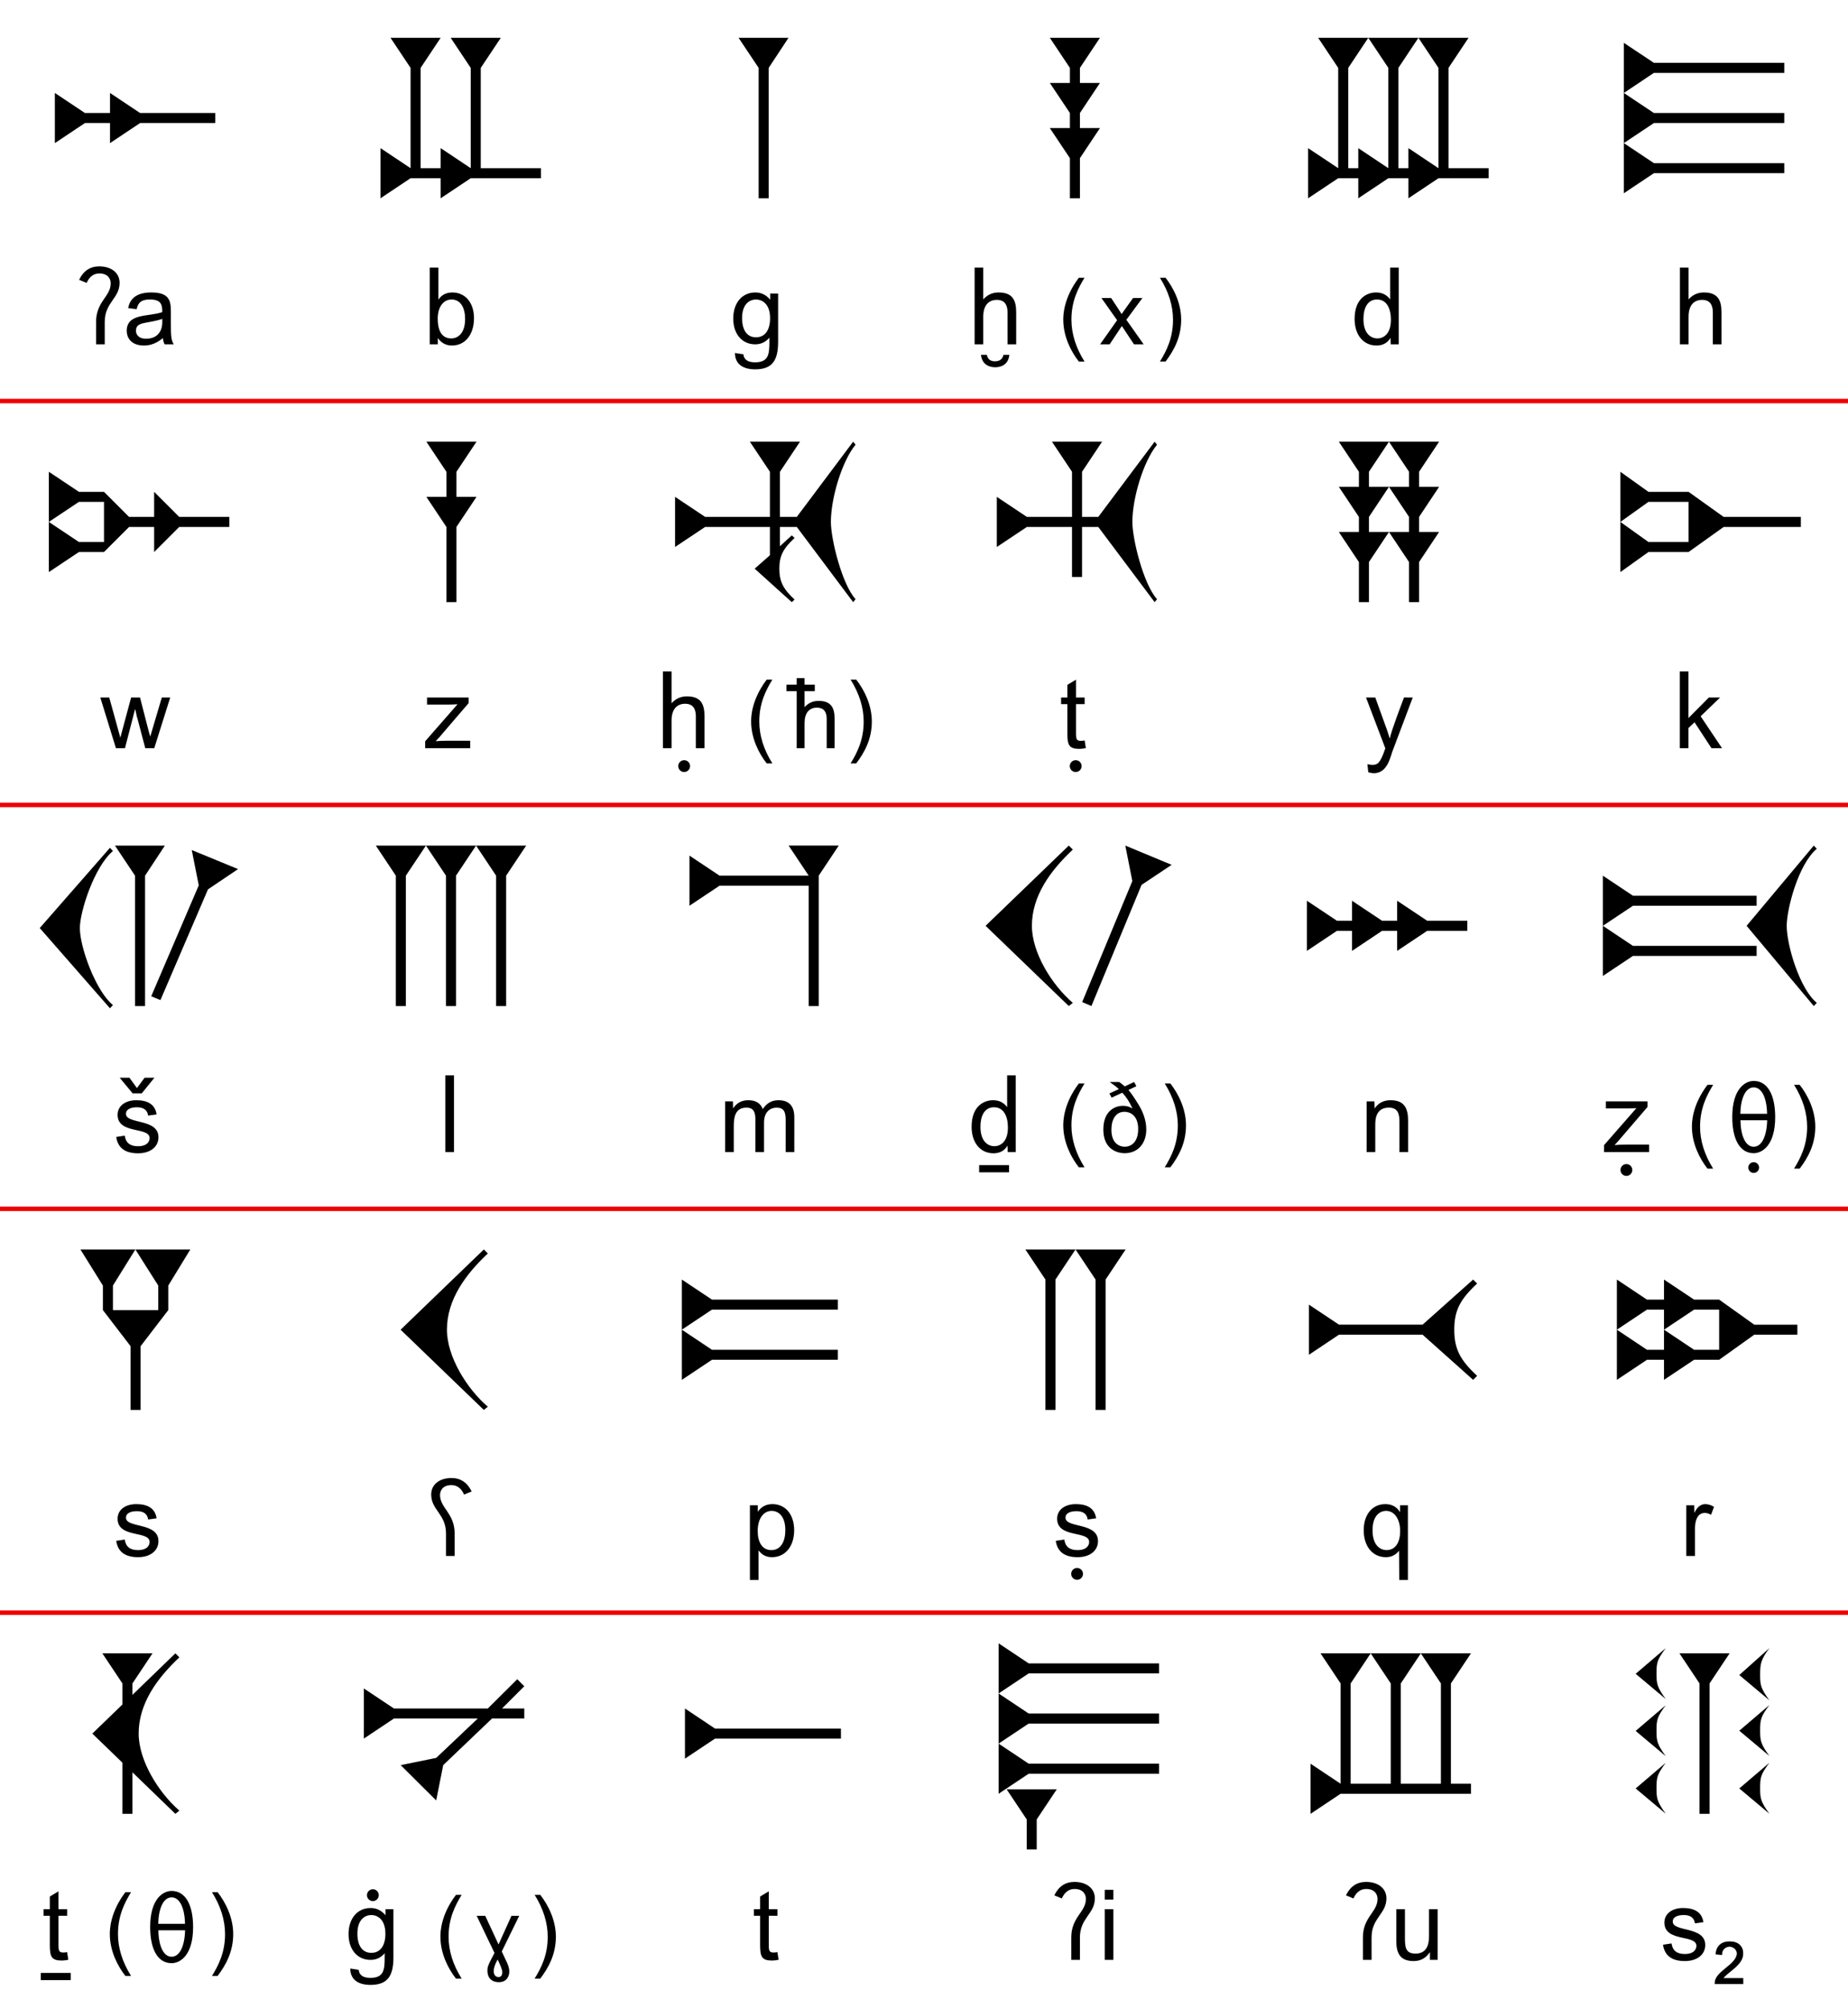 <?xml version="1.0" encoding="utf-8"?>
<!-- Generator: Adobe Illustrator 15.1.0, SVG Export Plug-In . SVG Version: 6.00 Build 0)  -->
<!DOCTYPE svg PUBLIC "-//W3C//DTD SVG 1.1//EN" "http://www.w3.org/Graphics/SVG/1.1/DTD/svg11.dtd">
<svg version="1.1" id="Layer_1" xmlns="http://www.w3.org/2000/svg" xmlns:xlink="http://www.w3.org/1999/xlink" x="0px" y="0px"
	 width="622px" height="676px" viewBox="0 0 622 676" enable-background="new 0 0 622 676" xml:space="preserve">
<title>Ugaritic alphabet chart</title>
<g transform="translate(-24,684)scale(0.75,-0.75)">
	<line fill="none" stroke="#F00000" stroke-width="2" x1="24.32" y1="732.08" x2="869.12" y2="732.08"/>
	<line fill="none" stroke="#F00000" stroke-width="2" x1="24.32" y1="550.88" x2="869.12" y2="550.88"/>
	<line fill="none" stroke="#F00000" stroke-width="2" x1="24.32" y1="369.68" x2="869.12" y2="369.68"/>
	<line fill="none" stroke="#F00000" stroke-width="2" x1="24.32" y1="188.48" x2="869.12" y2="188.48"/>
	<path id="row1" d="M796.664,780.788c6.315,0,7.892-3.543,7.892-8.857V757.52h-3.882v14.368c0,3.508-1.453,5.576-4.805,5.576
		c-3.863,0-6.09-2.68-6.09-7.506V757.52h-3.882v34.439h3.882v-14.28C791.604,779.737,793.898,780.788,796.664,780.788z
		 M643.874,768.886c0-6.982,3.758-8.728,6.262-8.728c2.428,0,6.069,1.672,6.069,8.38c0,4.9-1.796,9.097-6.241,9.097
		C645.592,777.635,643.874,773.595,643.874,768.886z M639.908,768.886c0,9.522,5.789,11.902,9.65,11.902
		c2.723,0,4.781-1.049,6.305-3.109v14.28h3.859V757.52h-3.603l-0.085,2.895c-1.393-2.294-3.496-3.43-6.305-3.43
		C643.836,756.984,639.908,761.745,639.908,768.886z M552.547,749.794c2.914,4.752,5.871,10.495,5.871,18.75
		c0,6.303-1.957,12.582-5.871,18.845h2.525c3.516-4.497,7.006-11.285,7.006-18.809c0-7.977-3.346-13.951-7.006-18.786H552.547z
		 M545.244,757.52h-4.345l-5.436,8.22l-5.482-8.22h-4.286l7.632,10.822l-7.025,9.942h4.366c2.839-4.305,4.422-6.693,4.676-7.182
		l5.126,7.182h4.208l-7.202-9.746L545.244,757.52z M518.698,787.389c-2.904-4.758-5.871-10.509-5.871-18.77
		c0-6.301,1.957-12.584,5.871-18.826h-2.544c-3.523,4.475-6.987,11.271-6.987,18.786c0,1.841,0.029,9.618,6.987,18.809H518.698z
		 M478.491,749.909c2.207,0,3.421,1.021,3.839,2.895h2.638c-0.517-4.937-4.435-5.575-6.324-5.575c-1.901,0-5.875,0.618-6.413,5.575
		h2.638C475.24,750.944,476.348,749.909,478.491,749.909z M480.145,780.788c6.314,0,7.892-3.543,7.892-8.857V757.52h-3.883v14.368
		c0,3.508-1.452,5.576-4.803,5.576c-3.865,0-6.09-2.68-6.09-7.506V757.52h-3.882v34.439h3.882v-14.28
		C475.083,779.737,477.378,780.788,480.145,780.788z M365.028,769.293c0-5.16,2.043-8.621,6.262-8.621
		c4.09,0,6.304,3.359,6.304,8.535c0,6.742-3.808,8.428-6.347,8.428C368.759,777.635,365.028,775.967,365.028,769.293z
		 M361.061,769.077c0,7.025,3.963,11.711,9.907,11.711c2.68,0,4.889-1.096,6.669-3.24v2.723h3.561v-21.685
		c0-8.527-2.8-12.288-10.313-12.288c-5.073,0-9.051,2.074-9.051,7.334l3.775-0.579c0.263-2.467,2.093-3.603,5.232-3.603
		c6.051,0,6.434,3.62,6.434,9.05v2c-1.694-1.995-3.797-2.98-6.349-2.98C365.007,757.52,361.061,762.142,361.061,769.077z
		 M228.439,769.077c0-7.746,3.655-8.919,6.091-8.919c2.479,0,6.197,1.754,6.197,8.771c0,4.715-1.863,8.706-6.069,8.706
		C230.927,777.635,228.439,774.211,228.439,769.077z M244.716,769.251c0-7.361-3.954-12.267-9.886-12.267
		c-2.68,0-4.782,1.116-6.348,3.389v-2.853h-3.624v34.439h3.882v-14.237h0.107c1.436,2.037,3.474,3.066,6.154,3.066
		C240.83,780.788,244.716,776.173,244.716,769.251z M97.579,760.03c4.269,0,7.249,2.521,7.249,7.506v1.393
		c-6.827-2.299-11.816-1.058-11.816-5.296C93.012,762.192,93.924,760.03,97.579,760.03z M108.688,767.041
		c0-5.433,0.049-7.436,1.265-9.521h-4.074c-0.386,0.709-0.644,1.651-0.793,2.809c-2.595-2.23-5.404-3.344-8.429-3.344
		c-6.226,0-7.784,3.937-7.784,6.562c0,8.083,10.03,6.258,15.955,8.428c0,3.397-0.545,5.661-5.555,5.661
		c-3.563,0-5.281-1.145-5.939-4.354l-3.796,0.493c0.842,4.793,4.477,7.014,10.315,7.014c7.923,0,8.835-3.423,8.835-8.557V767.041z
		 M81.682,784.86c0,1.784-1.02,4.46-5.103,4.46c-2.531,0-4.44-1.415-5.706-4.246l-3.366,1.394c1.93,4.011,4.953,6.026,9.028,6.026
		c5.482,0,9.136-2.951,9.136-7.377c0-7.008-6.67-8.76-6.67-17.52V757.52h-3.881v10.077C75.121,776.751,81.682,778.942,81.682,784.86
		z M832.73,879.3v4.5h-58.5l-13.5,8.99v-22.5l13.5,9.01H832.73z M832.73,856.8v4.5h-58.5l-13.5,8.99v-22.5l13.5,9.01H832.73z
		 M760.73,825.29l13.5,9.01h58.5v4.5h-58.5l-13.5,8.99V825.29z M619.034,823.04v22.5l13.516-9v45l-9,13.5h22.5l-8.99-13.5v-45h4.5v9
		l13.49-9v45l-9,13.5h22.5l-8.99-13.5v-45h4.5v9l13.49-9v45l-9,13.5h22.5l-9-13.5v-45h18v-4.5h-22.5l-13.49-9v9h-9.01l-13.49-9v9
		h-9.01L619.034,823.04z M512.141,861.3v-6.76h-9.01l9.01-13.5v-18h4.5v18l8.99,13.5h-8.99v6.76l8.99,13.49h-8.99v6.75l8.99,13.5
		h-22.5l9.01-13.5v-6.75h-9.01L512.141,861.3z M372.46,823.04h4.5v58.5l8.9,13.5h-22.41l9.01-13.5V823.04z M202.75,823.04v22.5
		l13.5-9v45l-9,13.5h22.51l-9-13.5v-45h9v9l13.49-9v45l-9,13.5h22.5l-9-13.5v-45h27v-4.5h-31.5l-13.49-9v9h-13.51L202.75,823.04z
		 M128.62,856.8v4.5H94.87l-13.5,8.99v-8.99H70.12l-13.5,8.99v-22.5l13.5,9.01h11.25v-9.01l13.5,9.01H128.62z"/>
	<path id="row2" d="M804.813,576.32h-4.74l-7.613,11.645l-2.723-2.595v-9.049h-3.882v34.439h3.882v-20.907l9.158,9.221h5.038
		l-8.728-8.428L804.813,576.32z M666.003,599.074l-8.729-23.139c-1.19-2.437-2.131-10.835-8.719-10.835
		c-0.686,0-1.523,0.129-2.509,0.428l-0.387,3.646c0.75-0.236,1.48-0.343,2.188-0.343c2.339,0,3.583,0.681,5.846,7.446l-8.664,22.797
		h4.16l5.383-14.905c0.322-0.922,0.664-2.101,1.116-3.538c0.788,3.791,5.03,14.785,6.389,18.443L666.003,599.074z M512.089,568.296
		c0,1.466,1.189,2.655,2.655,2.655c1.465,0,2.655-1.189,2.655-2.655c0-1.466-1.19-2.656-2.655-2.656
		C513.277,565.641,512.089,566.83,512.089,568.296z M514.882,582.773c0-2.521,0.43-3.152,2.146-3.152
		c0.556,0,1.137,0.043,1.737,0.172l0.535-3.431c-1.158-0.236-2.122-0.343-2.917-0.343c-4.617,0-5.382,1.701-5.382,6.969v13.103
		h-2.81v2.982h2.81v5.66l3.88,2.338v-7.998h3.883v-2.982h-3.883V582.773z M413.727,569.504c2.914,4.752,5.87,10.495,5.87,18.75
		c0,6.303-1.956,12.582-5.87,18.845h2.525c3.515-4.497,7.006-11.285,7.006-18.808c0-7.977-3.346-13.951-7.006-18.787H413.727z
		 M399.346,597.554c5.762,0,7.202-3.233,7.202-8.082V576.32h-3.542v13.112c0,3.385-1.468,5.088-4.384,5.088
		c-3.525,0-5.558-2.446-5.558-6.849V576.32h-3.542v25.6h-4.602v2.915h4.602v2.924h3.542v-2.924h4.595v-2.915h-4.595v-7.204
		C394.728,596.595,396.822,597.554,399.346,597.554z M378.618,607.099c-2.904-4.759-5.871-10.508-5.871-18.769
		c0-6.302,1.957-12.584,5.871-18.826h-2.544c-3.524,4.475-6.987,11.272-6.987,18.787c0,1.841,0.028,9.618,6.987,18.808H378.618z
		 M336.376,568.296c0,1.466,1.189,2.655,2.655,2.655c1.466,0,2.655-1.189,2.655-2.655c0-1.466-1.189-2.656-2.655-2.656
		C337.565,565.641,336.376,566.83,336.376,568.296z M340.264,599.588c6.314,0,7.892-3.543,7.892-8.857V576.32h-3.882v14.368
		c0,3.509-1.45,5.575-4.803,5.575c-3.863,0-6.09-2.679-6.09-7.505V576.32h-3.882v34.439h3.882v-14.28
		C335.203,598.537,337.498,599.588,340.264,599.588z M243.022,576.32h-20.223v3.109l14.54,16.62c-1.694-0.107-3.152-0.15-4.354-0.15
		h-9.35v3.174h18.678v-2.509l-12.373-14.411c-0.885-1.125-2.211-2.382-2.38-2.681c1.458,0.129,3.088,0.193,4.867,0.193h10.594
		V576.32z M93.592,589.981c-0.197,0-0.625,3.316-0.986,3.86l-4.524-17.521h-4.054l-7.013,22.753h4.011l4.976-18.014l4.839,18.014
		h3.996l3.066-11.924c0.857-3.302,1.35-5.168,1.522-5.597l5.189,17.521h3.775l-7.162-22.753h-4.033L93.592,589.981z M789.78,668.84
		v18h-18l-12.6-9v22.5l12.6-9h18l15.75-11.25h34.65v-4.5h-34.65l-15.75-11.25h-18l-12.6-9v22.5l12.6-9H789.78z M664.34,680.09v-6.75
		h-9.01l9.01-13.5v-17.99h4.5v17.99l8.99,13.5h-8.99v6.75l8.99,13.5h-8.99v6.75l8.99,13.5h-22.5l9.01-13.5v-6.75h-9.01
		L664.34,680.09z M641.84,680.09v-6.75h-9.01l9.01-13.5v-17.99h4.5v17.99l8.99,13.5h-8.99v6.75l8.99,13.5h-8.99v6.75l8.99,13.5
		h-22.5l9.01-13.5v-6.75h-9.01L641.84,680.09z M524.88,675.59l25.29-33.74l1.078,1.34c-6.118,6.75-11.069,26.91-11.069,34.65
		c0,10.53,4.861,27.09,11.069,34.65l-1.078,1.35l-25.29-33.75h-7.29v20.25l9,13.5h-22.5l9-13.5v-20.25h-20.25l-13.5,9v-22.5l13.5,9
		h20.25v-22.45h4.5v22.45H524.88z M387.33,671.81l-5.31-4.86v8.64h7.56l25.29-33.74l1.079,1.34
		c-6.119,6.75-11.069,26.91-11.069,34.65c0,10.53,4.86,27.09,11.069,34.65l-1.079,1.35l-25.29-33.75h-7.56v20.25l9,13.5h-22.5
		l9-13.5v-20.25h-29.07l-13.5,9v-22.5l13.5,9h29.07v-12.691l-6.841-6.029l16.65-15.02l1.26,1.159c-5.04,4.68-6.84,8.01-6.84,13.86
		c0,5.849,1.8,9.089,6.84,13.77L387.33,671.81z M232.34,641.85h4.5v33.74l9,13.5h-9v11.25l9,13.5h-22.5l9-13.5v-11.25h-9l9-13.5
		V641.85z M101.17,691.34v-11.25H89.92l-11.25,11.25H67.42l-13.5,9v-22.5l13.5,9h11.25v-18H67.42l-13.5,9v-22.5l13.5,9h11.25
		l11.25,11.25h11.25v-11.25l11.25,11.25h22.5v4.5h-22.5L101.17,691.34z"/>
	<path id="row3" d="M816.594,388.185c0,1.333,1.082,2.415,2.417,2.415c1.333,0,2.415-1.082,2.415-2.415
		c0-1.335-1.082-2.417-2.415-2.417C817.676,385.768,816.594,386.85,816.594,388.185z M837.128,387.703
		c2.914,4.753,5.87,10.495,5.87,18.75c0,6.302-1.956,12.583-5.87,18.845h2.525c3.514-4.497,7.005-11.284,7.005-18.807
		c0-7.975-3.345-13.952-7.005-18.788H837.128z M825.057,409.391H813.07c0.117-7.005,2.264-11.865,5.944-11.865
		C822.693,397.526,824.882,402.385,825.057,409.391z M825.018,412.289c-0.117,6.986-2.285,11.865-6.004,11.865
		c-3.68,0-5.848-4.879-6.004-11.865H825.018z M809.391,410.841c0,12.805,5.874,16.208,9.624,16.208
		c6.262,0,9.643-6.326,9.643-16.208c0-12.807-5.887-16.211-9.643-16.211C812.753,394.63,809.391,400.938,809.391,410.841z
		 M800.818,425.298c-2.904-4.759-5.871-10.509-5.871-18.768c0-6.301,1.957-12.585,5.871-18.827h-2.544
		c-3.523,4.474-6.987,11.273-6.987,18.788c0,1.84,0.029,9.618,6.987,18.807H800.818z M759.23,387.096
		c0,1.466,1.19,2.655,2.655,2.655c1.466,0,2.656-1.189,2.656-2.655s-1.19-2.656-2.656-2.656
		C760.421,384.44,759.23,385.63,759.23,387.096z M772.063,395.12h-20.224v3.109l14.54,16.617c-1.694-0.107-3.152-0.147-4.353-0.147
		h-9.35v3.173h18.678v-2.508l-12.374-14.411c-0.884-1.128-2.21-2.383-2.38-2.681c1.457,0.129,3.087,0.193,4.867,0.193h10.595V395.12
		z M656.066,418.388c6.362,0,7.85-3.839,7.85-9.264V395.12h-3.883v13.832c0,3.668-0.952,6.112-4.76,6.112
		c-4.871,0-6.09-3.611-6.09-7.507V395.12h-3.881v22.753h3.496l0.085-3.216C651.204,418.198,654.63,418.388,656.066,418.388z
		 M554.708,388.305c2.913,4.75,5.87,10.495,5.87,18.75c0,6.302-1.956,12.581-5.87,18.844h2.523
		c3.516-4.497,7.006-11.284,7.006-18.807c0-7.977-3.344-13.953-7.006-18.786H554.708z M536.757,397.526
		c2.413,0,6.026,1.587,6.026,7.927c0,6.201-3.686,7.75-6.143,7.75c-4.023,0-5.871-3.556-5.871-8.063
		C530.768,399.049,534.361,397.526,536.757,397.526z M527.146,405.219c0,8.533,5.309,10.665,8.846,10.665
		c1.507,0,2.876-0.372,4.09-1.116l0.078,0.078c-1.396,2.901-2.375,4.578-4.499,6.919l-4.794-2.214l-0.999,1.88l4.228,1.938
		c-1.077,1.036-2.447,2.094-4.07,3.19h4.266c1.254-0.94,2.094-1.586,2.465-1.957l4.207,1.957l1.02-1.879l-3.563-1.684
		c1.322-1.503,2.93-3.951,4.622-6.724c1.908-3.125,3.38-6.935,3.38-10.977c0-6.4-3.867-10.667-9.667-10.667
		C532.911,394.63,527.146,396.747,527.146,405.219z M518.698,425.898c-2.904-4.759-5.871-10.508-5.871-18.768
		c0-6.302,1.957-12.583,5.871-18.826h-2.544c-3.523,4.474-6.987,11.271-6.987,18.786c0,1.84,0.029,9.617,6.987,18.807H518.698z
		 M484.84,386.049h-13.424v3.217h13.424V386.049z M471.993,406.486c0-6.982,3.758-8.728,6.263-8.728
		c2.427,0,6.068,1.677,6.068,8.385c0,4.9-1.796,9.091-6.24,9.091C473.712,415.234,471.993,411.195,471.993,406.486z
		 M468.027,406.486c0,9.522,5.789,11.902,9.65,11.902c2.723,0,4.783-1.051,6.303-3.109v14.279h3.862V395.12h-3.603l-0.086,2.896
		c-1.393-2.296-3.496-3.432-6.306-3.432C471.954,394.583,468.027,399.345,468.027,406.486z M381.347,418.388
		c4.876,0,7.119-2.69,7.119-7.634V395.12h-3.882v14.368c0,3.757-0.823,5.576-4.117,5.576c-2.239,0-5.597-1.348-5.597-6.733V395.12
		h-3.881v14.797c0,3.089-0.798,5.147-3.989,5.147c-4.223,0-5.704-2.853-5.704-8.128V395.12h-3.882v22.753h3.496l0.085-3.173
		c1.544,2.444,3.817,3.689,6.82,3.689c3.444,0,5.543-1.413,6.497-3.99C376.007,417.057,378.344,418.388,381.347,418.388z
		 M231.858,395.12h3.882v34.438h-3.882V395.12z M101.299,428.495l-5.675-7.025h-4.096l-5.825,7.025h4.375l3.381-4.645l3.444,4.645
		H101.299z M84.773,411.846c0,3.924,3.363,6.542,8.408,6.542c5.234,0,8.465-1.974,9.091-6.37l-3.796-0.514
		c-0.35,2.544-2.104,3.73-5.018,3.73c-2.49,0-4.932-0.755-4.932-2.945c0-4.781,14.582-1.941,14.582-10.5
		c0-4.323-3.662-7.206-9.157-7.206c-5.767,0-9.063,2.387-9.799,7.335l3.838,0.579c0.428-3.174,2.349-4.74,5.919-4.74
		c4.185,0,5.232,2.188,5.232,3.646C99.142,406.625,84.773,402.97,84.773,411.846z M847.329,462.08c-7.65,6.21-13.5,25.83-13.5,34.56
		c0,7.38,5.13,27.539,13.5,34.559l-1.349,1.441l-30.151-36l30.151-35.99L847.329,462.08z M751.329,496.64l13.5-9h55.5v-4.5h-55.5
		l-13.5-9V496.64z M764.829,505.64h55.5v4.5h-55.5l-13.5,9v-22.5L764.829,505.64z M652.25,494.4H659v-9.01l13.5,9.01h18v4.5h-18
		l-13.5,8.99v-8.99h-6.75l-13.5,8.99v-8.99H632l-13.5,8.99v-22.5l13.5,9.01h6.75v-9.01L652.25,494.4z M513.451,462.08
		c-9.451,8.1-18.361,22.5-18.361,34.56c0,13.41,8.28,24.75,18.361,34.2l-1.801,1.8l-37.35-36l37.35-35.99L513.451,462.08z
		 M557.799,524l-20.789,8.64l3.15-15.93l-22.5-54.27l4.139-1.79l22.5,54.35L557.799,524z M354.91,514.64h40.01v-53.99h4.5v58.49
		l8.99,13.5h-22.5l9.01-13.5h-40.01l-13.5,9v-22.5L354.91,514.64z M254.64,460.65h4.5v58.49l9,13.5h-22.49l8.99-13.5V460.65z
		 M232.14,460.65h4.5v58.49l9.01,13.5h-22.5l8.99-13.5V460.65z M209.64,460.65h4.5v58.49l9.01,13.5h-22.5l8.99-13.5V460.65z
		 M82.689,461.08c-7.65,6.21-14.85,25.83-14.85,34.56c0,7.38,6.48,27.539,14.85,34.559l-1.35,1.441l-31.5-36l31.5-35.99
		L82.689,461.08z M104,463.33l-4.141,1.7l21.34,49.77l-3.15,15.84l20.79-8.55l-13.5-9.09L104,463.33z M92.6,460.65h4.5v58.49
		l8.9,13.5H83.59l9.01-13.5V460.65z"/>
	<path id="row4" d="M797.069,233.242c-1.767,0-4.417-1.034-4.417-7.378v-11.944h-3.883v22.754h3.538l0.087-3.432
		c1.221,2.617,2.852,3.945,4.845,3.945c1.31,0,2.638-0.406,3.969-1.221l-1.331-3.56C798.914,232.964,797.97,233.242,797.069,233.242
		z M647.96,225.479c0-7.137,3.758-8.921,6.262-8.921c4.203,0,6.134,3.715,6.134,8.599c0,4.638-2.176,9.007-6.305,9.007
		C651.615,234.164,647.96,232.427,647.96,225.479z M643.994,225.479c0,7.025,3.876,11.708,9.693,11.708
		c2.895,0,5.061-1.159,6.518-3.453h0.108v2.94h3.517v-33.504h-3.882l-0.086,13.13c-1.501-1.951-3.475-2.917-5.898-2.917
		C647.98,213.384,643.994,218.223,643.994,225.479z M512.712,205.896c0,1.466,1.189,2.655,2.655,2.655
		c1.466,0,2.654-1.189,2.655-2.655c0-1.466-1.189-2.655-2.655-2.655C513.901,203.241,512.712,204.43,512.712,205.896z
		 M506.413,230.647c0,3.924,3.363,6.54,8.408,6.54c5.233,0,8.464-1.973,9.091-6.37l-3.796-0.514
		c-0.35,2.544-2.104,3.732-5.018,3.732c-2.49,0-4.932-0.749-4.932-2.939c0-4.781,14.582-1.948,14.582-10.507
		c0-4.324-3.661-7.206-9.155-7.206c-5.768,0-9.063,2.385-9.802,7.333l3.84,0.579c0.428-3.174,2.349-4.738,5.919-4.738
		c4.185,0,5.232,2.188,5.232,3.646C520.781,225.426,506.413,221.77,506.413,230.647z M372.037,225.158
		c0-4.926,1.924-8.599,6.133-8.599c4.247,0,6.262,3.87,6.262,8.921c0,6.948-3.655,8.685-6.091,8.685
		C374.559,234.164,372.037,230.561,372.037,225.158z M388.4,225.479c0-7.257-3.989-12.095-9.972-12.095
		c-2.465,0-4.418,0.966-5.896,2.917h-0.107v-13.13h-3.882v33.504h3.538v-2.94c1.523,2.294,3.71,3.453,6.605,3.453
		C384.514,237.187,388.4,232.504,388.4,225.479z M225.507,241.517c0,4.426,3.646,7.378,9.115,7.378c4.096,0,7.098-2.016,9.049-6.026
		l-3.41-1.395c-1.243,2.831-3.152,4.246-5.682,4.246c-4.083,0-5.104-2.676-5.104-4.46c0-5.824,6.562-8.215,6.562-17.263v-10.077
		h-3.882v10.077C232.155,232.757,225.507,234.509,225.507,241.517z M84.773,230.647c0,3.924,3.363,6.54,8.408,6.54
		c5.233,0,8.465-1.973,9.091-6.37l-3.796-0.514c-0.35,2.544-2.104,3.732-5.018,3.732c-2.49,0-4.932-0.749-4.932-2.939
		c0-4.781,14.582-1.948,14.582-10.507c0-4.324-3.662-7.206-9.157-7.206c-5.767,0-9.063,2.385-9.799,7.333l3.838,0.579
		c0.428-3.174,2.349-4.738,5.919-4.738c4.185,0,5.232,2.188,5.232,3.646C99.142,225.426,84.773,221.77,84.773,230.647z
		 M778.76,337.94v-9h-7.651l-13.5,9v-22.5l13.5,9h7.651v-9l13.5,9h11.25v-18h-11.25l-13.5,9v-9h-7.651l-13.5,9v-22.5l13.5,9h7.651
		v-9l13.5,9h11.25l15.75,11.26h19.349v4.5H819.26l-15.75,11.24h-11.25L778.76,337.94z M670.421,317.701l22.68,20.24l1.799-1.799
		c-7.56-7.021-10.259-11.97-10.259-20.701s2.699-13.68,10.259-20.701l-1.799-1.799l-22.68,20.26V317.701z M670.421,317.701H632.9
		l-13.5,8.99v-22.5l13.5,9.01h37.521V317.701z M523.66,279.451h4.5v58.49l9,13.5h-22.5l9-13.5V279.451z M501.16,279.451h4.5v58.49
		l9,13.5h-22.5l9-13.5V279.451z M408,324.44v4.5h-56.5l-13.5,9v-22.5l13.5,9H408z M408,301.94v4.5h-56.5l-13.5,9v-22.5l13.5,9H408z
		 M250.93,280.88c-9.45,8.1-18.359,22.5-18.359,34.56c0,13.41,8.28,24.75,18.359,34.201l-1.799,1.799l-37.35-36l37.35-35.99
		L250.93,280.88z M103.02,335.24v-11H82.68v11l10.069,16.201H68.09l10.09-16.201v-11L90.6,308.04v-28.59h4.5v28.59l12.421,16.199v11
		l9.889,16.201h-24.66L103.02,335.24z"/>
	<path d="M196.679,61.747c0,1.465,1.188,2.655,2.654,2.655c1.467,0,2.656-1.19,2.656-2.655c0-1.466-1.188-2.656-2.656-2.656
		C197.867,59.091,196.679,60.281,196.679,61.747z"/>
	<path id="row5" d="M127.127,25.505c2.914,4.751,5.87,10.493,5.87,18.75c0,6.302-1.956,12.582-5.87,18.844h2.524
		c3.515-4.496,7.006-11.284,7.006-18.807c0-7.975-3.345-13.952-7.006-18.786H127.127z M115.058,45.992h-11.989
		c0.119-7.007,2.265-11.865,5.945-11.865C112.692,34.128,114.881,38.986,115.058,45.992z M115.018,48.889
		c-0.118,6.987-2.286,11.865-6.004,11.865c-3.68,0-5.848-4.878-6.003-11.865H115.018z M99.389,47.443
		c0,12.805,5.875,16.208,9.625,16.208c6.26,0,9.643-6.326,9.643-16.208c0-12.807-5.886-16.211-9.643-16.211
		C102.752,31.232,99.389,37.539,99.389,47.443z M90.818,63.099c-2.904-4.759-5.871-10.508-5.871-18.768
		c0-6.301,1.956-12.583,5.871-18.826h-2.544c-3.525,4.474-6.988,11.272-6.988,18.786c0,1.84,0.029,9.618,6.988,18.807H90.818z
		 M492.76,82.24h4.49v13.5l9,13.5h-22.5l9.01-13.5V82.24z M778.932,49.448c0,3.923,3.363,6.538,8.408,6.538
		c5.233,0,8.465-1.971,9.092-6.367l-3.797-0.516c-0.349,2.546-2.104,3.732-5.017,3.732c-2.491,0-4.932-0.747-4.932-2.938
		c0-4.783,14.582-1.949,14.582-10.508c0-4.323-3.663-7.206-9.156-7.206c-5.77,0-9.063,2.387-9.801,7.335l3.839,0.579
		c0.428-3.174,2.349-4.74,5.919-4.74c4.186,0,5.232,2.188,5.232,3.646C793.301,44.225,778.932,40.57,778.932,49.448z
		 M667.237,35.529c4.855,0,6.069,3.721,6.069,7.785v12.159h3.861V32.72h-3.453v3.345h-0.108c-1.758-2.594-4.138-3.882-7.184-3.882
		c-6.245,0-7.806,3.672-7.806,9.178v14.111h3.882V42.863C662.497,38.464,662.712,35.529,667.237,35.529z M650.203,60.06
		c0,1.785-1.021,4.461-5.104,4.461c-2.53,0-4.439-1.415-5.704-4.246l-3.366,1.395c1.93,4.009,4.952,6.025,9.027,6.025
		c5.482,0,9.135-2.951,9.135-7.375c0-7.009-6.668-8.762-6.668-17.521V32.72h-3.883v10.078
		C643.641,51.952,650.203,54.143,650.203,60.06z M531.66,59.784h-3.881v4.375h3.881V59.784z M531.66,32.72h-3.881v22.753h3.881
		V32.72z M519.323,60.06c0,1.785-1.021,4.461-5.104,4.461c-2.53,0-4.439-1.415-5.703-4.246l-3.367,1.395
		c1.93,4.009,4.953,6.025,9.027,6.025c5.482,0,9.164-2.951,9.164-7.375c0-7.009-6.697-8.762-6.697-17.521V32.72h-3.883v10.078
		C512.76,51.952,519.323,54.143,519.323,60.06z M377.002,39.173c0-2.521,0.429-3.151,2.145-3.151c0.557,0,1.136,0.043,1.737,0.172
		l0.536-3.431c-1.158-0.236-2.123-0.344-2.917-0.344c-4.618,0-5.382,1.701-5.382,6.97v13.103h-2.809v2.98h2.809v5.661l3.881,2.337
		v-7.999h3.882v-2.98h-3.882V39.173z M271.928,24.306c2.914,4.75,5.871,10.492,5.871,18.747c0,6.302-1.957,12.583-5.871,18.846
		h2.524c3.516-4.497,7.007-11.285,7.007-18.809c0-7.977-3.346-13.952-7.007-18.785H271.928z M253.562,27.664
		c0-1.594,0.852-2.655,2.132-2.655c1.134,0,1.722,0.758,1.722,2.275c0,0.878-0.705,2.755-2.094,5.609
		C254.148,30.798,253.562,29.06,253.562,27.664z M250.743,27.824c0,1.6,0,2.065,3.171,8.004l-7.985,16.648h3.837l5.967-12.836
		l5.794,12.836h3.482l-7.827-15.991c1.523-3.499,3.384-6.322,3.384-8.941c0-1.932-0.951-4.831-4.755-4.831
		C252.657,22.714,250.743,24.667,250.743,27.824z M239.178,61.9c-2.904-4.758-5.87-10.509-5.87-18.768
		c0-6.302,1.957-12.583,5.87-18.826h-2.544c-3.524,4.473-6.987,11.271-6.987,18.785c0,1.84,0.028,9.62,6.987,18.809H239.178z
		 M198.65,35.872c4.091,0,6.305,3.359,6.305,8.535c0,6.742-3.808,8.427-6.347,8.427c-2.488,0-6.219-1.668-6.219-8.341
		C192.389,39.335,194.431,35.872,198.65,35.872z M188.421,44.277c0,7.025,3.963,11.708,9.907,11.708c2.681,0,4.89-1.092,6.67-3.238
		v2.725h3.56V33.786c0-8.529-2.803-12.289-10.315-12.289c-5.07,0-9.049,2.074-9.049,7.335l3.774-0.579
		c0.263-2.467,2.093-3.602,5.232-3.602c6.051,0,6.433,3.62,6.433,9.049v2c-1.694-1.995-3.795-2.98-6.347-2.98
		C192.367,32.72,188.421,37.342,188.421,44.277z M63.731,23.65H50.307v3.216h13.424V23.65z M58.242,39.173
		c0-2.521,0.428-3.151,2.143-3.151c0.558,0,1.138,0.043,1.738,0.172l0.536-3.431c-1.158-0.236-2.124-0.344-2.916-0.344
		c-4.618,0-5.383,1.702-5.383,6.97v13.103h-2.81v2.98h2.81v5.661l3.882,2.337v-7.999h3.881v-2.98h-3.881V39.173z M779.53,149.742
		c-3.87,5.335-4.139,6.832-4.139,11.324c0,5.056,0.27,6.272,4.139,11.514l-13.49-11.514L779.53,149.742z M826.04,149.181
		c-3.87,5.335-4.141,6.832-4.141,11.326c0,5.055,0.271,6.832,4.141,12.074l-13.491-12.074L826.04,149.181z M826.04,124.21
		c-3.87,5.335-4.141,6.831-4.141,11.324c0,5.055,0.271,6.272,4.141,11.513l-13.491-11.513L826.04,124.21z M826.04,98.299
		c-3.87,5.336-4.141,6.833-4.141,11.326c0,5.056,0.271,6.271,4.141,11.514l-13.491-11.514L826.04,98.299z M779.53,124.115
		c-3.87,5.336-4.139,6.832-4.139,11.326c0,5.053,0.27,6.271,4.139,11.512l-13.49-11.512L779.53,124.115z M779.53,98.299
		c-3.87,5.336-4.139,6.833-4.139,11.326c0,5.056,0.27,6.271,4.139,11.514l-13.49-11.514L779.53,98.299z M794.701,98.24h4.5v58.5
		l8.99,13.5h-22.5l9.01-13.5V98.24z M620.13,120.74l13.5-9v45l-9.014,13.5h22.514l-8.99-13.5v-45h18v45l-9.01,13.5h22.5l-8.99-13.5
		v-45h18v45l-9.01,13.5h22.5l-9-13.5v-45h9v-4.5h-58.5l-13.5-9V120.74z M552.15,116.24v4.5h-58.5l-13.5,9v-22.5l13.5,9H552.15z
		 M552.15,161.24v4.5h-58.5l-13.5,9v-22.5l13.5,9H552.15z M552.15,138.74v4.5h-58.5l-13.5,9v-22.5l13.5,9H552.15z M352.89,136.49
		h56.5v-4.5h-56.5l-13.5-9v22.51L352.89,136.49z M267.29,155.48l-3.15,3.15l-13.23-13.13h-42.12l-13.5,8.99v-22.5l13.5,9.01h37.62
		l-18.66-17.671l-15.93-3.24l15.93-15.84l3.15,15.84L252.8,141h14.49v4.5h-9.99L267.29,155.48z M91.439,98.24v18.63l19.26-18.63
		l1.799,1.44c-9.359,8.1-18.269,22.5-18.269,34.56c0,13.41,8.19,24.75,18.269,34.201l-1.799,1.799l-19.26-18.63v5.13l8.999,13.5
		H77.939l9-13.5v-9.449l-13.5-13.051l13.5-13.049V98.24H91.439z M801.962,35.631c0.268,3.332,2.586,5.366,6.036,5.366
		c0.163,0,0.319,0,0.48,0c3.484,0,5.809-2.065,5.809-5.163v-0.48c0-4.868-6.632-7.953-8.79-10.797h8.841v-2.681H801.52
		c0,0.161,0.009,0.322,0.026,0.48h-0.026c0,5.324,9.633,8.03,9.94,13.271c-0.115,1.694-1.538,2.909-3.275,3.01
		c-1.441-0.082-3.389-0.909-3.389-3.753l-0.479,0.055c-0.314,0.018-1.124,0.107-1.874,0.185c-0.16,0.016-0.406,0.034-0.549,0.053
		C801.905,35.34,801.938,35.458,801.962,35.631z"/>
</g>
</svg>
